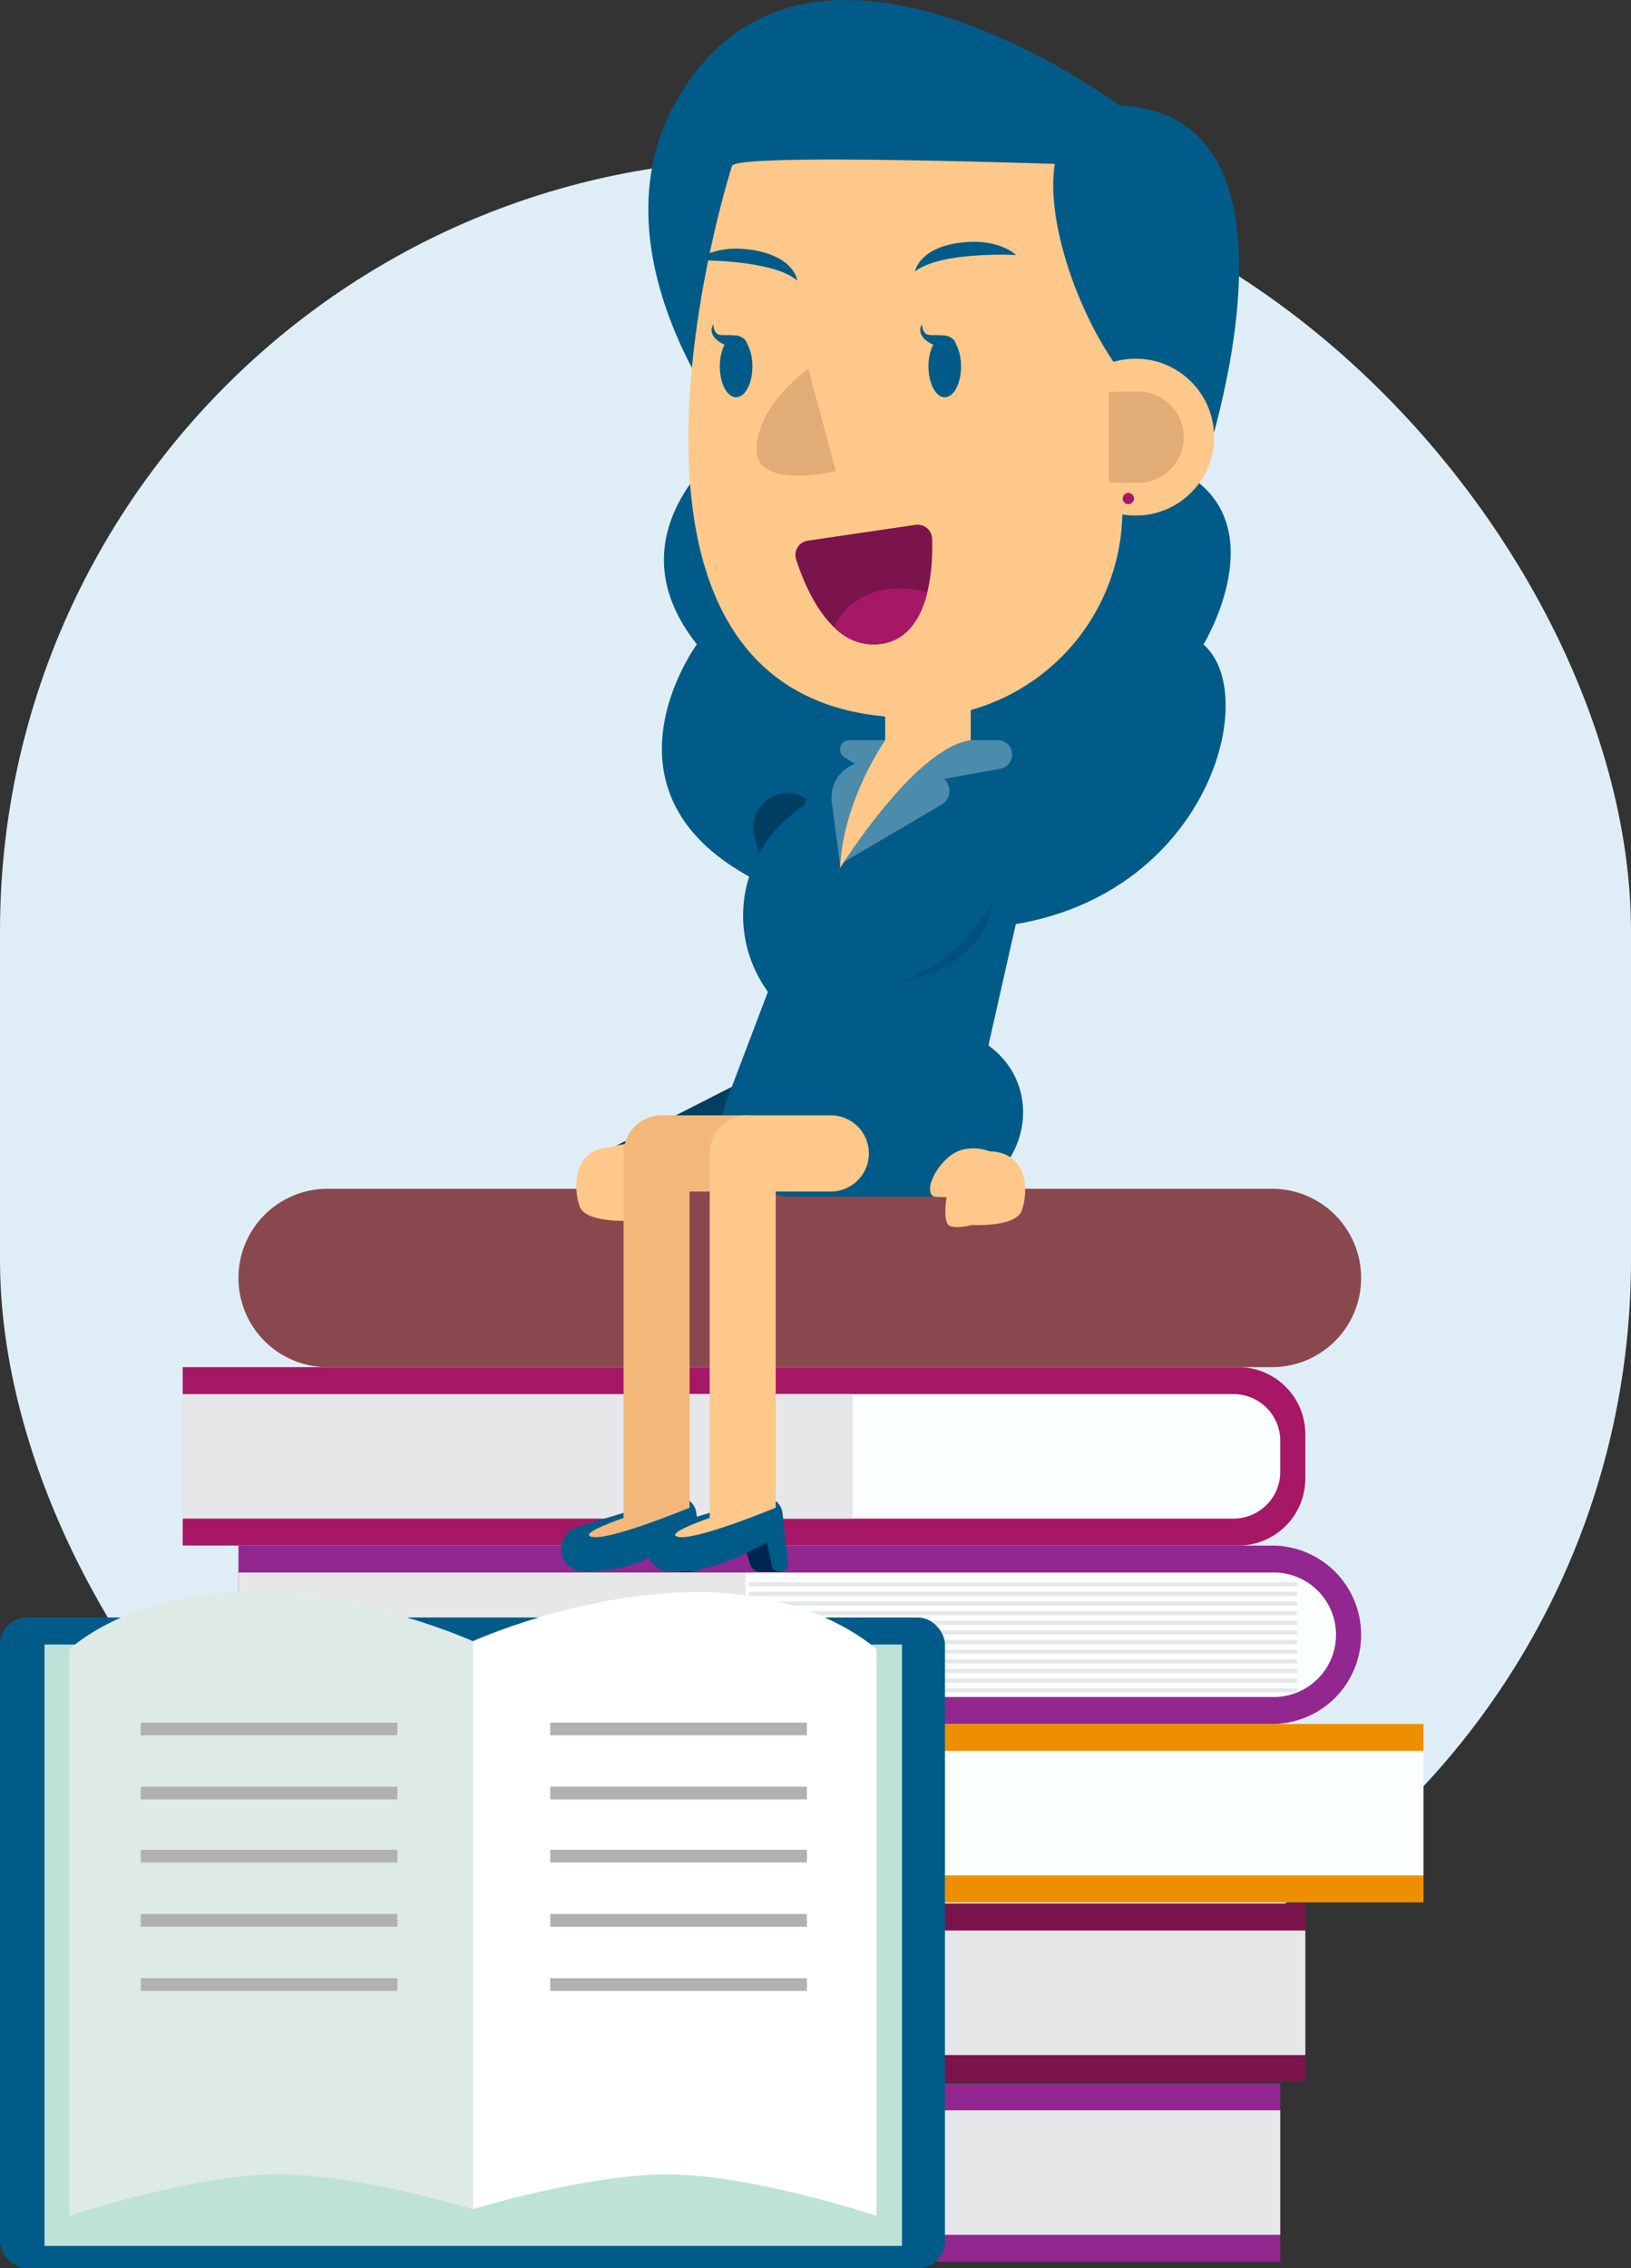 <svg xmlns="http://www.w3.org/2000/svg" id="eab64448-4a6b-47ef-9c9c-9acd11d327f8" data-name="Calque 1" viewBox="0 0 338 470"><rect x="0" y="0" width="338" height="470" fill="#333333" stroke="none"/><title>perso-livres</title><rect id="e7b060a9-f4f9-460c-b83c-631f5d8c8827" data-name="Rectangle 49" y="32.999" width="338" height="388" rx="160" fill="#dfeef6"></rect><g id="b27f8ac3-6036-415b-826c-d45866faf842" data-name="Groupe 465"><g id="a1d06957-ffa8-4a27-82d7-a3f8104a0774" data-name="Groupe 444"><g id="b0c67fd1-f31d-4be4-8388-808c22c877c0" data-name="Groupe 438"><path id="f82bf168-3e85-4214-953d-de567a5e3ff3" data-name="Rectangle 18465" d="M-106.453,223.073H112.312v36.966H-106.453a13.886,13.886,0,0,1-13.887-13.886V236.96a13.886,13.886,0,0,1,13.887-13.887Z" transform="translate(153 208.627)" fill="#92278f"></path><path id="b715d625-7d9d-4ff7-ac0f-57aaa56603cc" data-name="Rectangle 18466" d="M-105.449,228.657H7.881v25.8h-113.33a9.691,9.691,0,0,1-9.692-9.691v-6.416a9.692,9.692,0,0,1,9.692-9.692Z" transform="translate(153 208.627)" fill="#fbffff"></path><rect id="b090de29-f2cb-4c38-89e1-6212e694592d" data-name="Rectangle 18467" x="160.209" y="437.283" width="105.103" height="25.8" fill="#e6e7e8"></rect></g><g id="b0017d21-040b-4705-be1a-cd32e2991d89" data-name="Groupe 439"><path id="aa03879a-c9dc-40a1-b93d-2aa4a5aeb935" data-name="Trac&#xE9; 565" d="M-103.583,148.6H110.638a18.456,18.456,0,0,0,18.431-18.482v0h0a18.457,18.457,0,0,0-18.429-18.483H-103.583Z" transform="translate(153 208.627)" fill="#92278f"></path><path id="a9f8cce2-c119-4570-96c1-eb6bcf964964" data-name="Trac&#xE9; 566" d="M.848,143.012H110.971a12.9,12.9,0,0,0,12.9-12.9h0a12.9,12.9,0,0,0-12.9-12.9H.848Z" transform="translate(153 208.627)" fill="#fbffff"></path><rect id="e1d6ddc5-f341-42ff-b44b-1d649f4e1d9e" data-name="Rectangle 18468" x="49.417" y="325.84" width="105.104" height="25.8" fill="#e6e7e8"></rect><rect id="a7cb4b65-a994-4afa-9734-a53e802258e9" data-name="Rectangle 18469" x="155.194" y="327.851" width="113.588" height="0.856" fill="#e6e7e8"></rect><rect id="a56b9c6d-f354-42ed-80e3-4e9d53e2bfa8" data-name="Rectangle 18470" x="155.194" y="329.847" width="113.588" height="0.856" fill="#e6e7e8"></rect><rect id="eafa40bd-7d2f-498f-84aa-b9d4e134a127" data-name="Rectangle 18471" x="155.194" y="331.844" width="113.588" height="0.856" fill="#e6e7e8"></rect><rect id="b64c0f4f-304d-459a-b759-99ae01fe4d31" data-name="Rectangle 18472" x="155.194" y="333.84" width="113.588" height="0.856" fill="#e6e7e8"></rect><rect id="a6077a38-5a44-47e1-9b70-3c264700ecf8" data-name="Rectangle 18473" x="155.194" y="335.837" width="113.588" height="0.856" fill="#e6e7e8"></rect><rect id="ac6005c3-311b-46d1-b746-ab0a38b8272f" data-name="Rectangle 18474" x="155.194" y="337.833" width="113.588" height="0.856" fill="#e6e7e8"></rect><rect id="e3c8af60-12d7-4ed2-9ac7-6206a4e65fe5" data-name="Rectangle 18475" x="155.194" y="339.83" width="113.588" height="0.856" fill="#e6e7e8"></rect><rect id="b605ff0e-3bc6-4f82-9c68-af2a6479a845" data-name="Rectangle 18476" x="155.194" y="341.826" width="113.588" height="0.856" fill="#e6e7e8"></rect><rect id="ef48aefc-35eb-4f23-a14d-d32042fe8d9b" data-name="Rectangle 18477" x="155.194" y="343.823" width="113.588" height="0.856" fill="#e6e7e8"></rect><rect id="a14a294e-916f-4982-805a-e71706159ee1" data-name="Rectangle 18478" x="155.194" y="345.819" width="113.588" height="0.856" fill="#e6e7e8"></rect><rect id="aa12f919-84af-460d-bdeb-e6d17a1a719a" data-name="Rectangle 18479" x="155.194" y="347.816" width="113.588" height="0.856" fill="#e6e7e8"></rect><rect id="a0e11ece-b126-4193-86a9-39ff9f480d72" data-name="Rectangle 18480" x="155.194" y="349.812" width="113.588" height="0.856" fill="#e6e7e8"></rect></g><g id="ab12c66e-66b7-4786-b584-298998ccf239" data-name="Groupe 440"><path id="ba858118-72d7-49fc-970b-c97d603cfcd7" data-name="Rectangle 18481" d="M103.624,111.63H-115.141V74.663H103.624A13.887,13.887,0,0,1,117.511,88.55v9.193a13.886,13.886,0,0,1-13.887,13.887Z" transform="translate(153 208.627)" fill="#a61866"></path><path id="bafd74a7-4220-47e4-a81d-ada228f83ac2" data-name="Rectangle 18482" d="M102.621,106.046H-10.709v-25.8h113.33a9.692,9.692,0,0,1,9.692,9.692v6.416a9.692,9.692,0,0,1-9.692,9.692Z" transform="translate(153 208.627)" fill="#fbffff"></path><rect id="bbc2b4b3-8c26-4911-adbe-3e705cdc1ab7" data-name="Rectangle 18483" x="37.859" y="288.873" width="138.854" height="25.8" fill="#e6e7e8"></rect></g><g id="fa74e8b9-1a3e-479b-a1ac-57bd2ab7cf20" data-name="Groupe 441"><path id="b07b29eb-a5e3-4a4f-9e3f-e9384801fb96" data-name="Trac&#xE9; 567" d="M-85.153,74.662H110.639a18.454,18.454,0,0,0,18.431-18.48h0A18.457,18.457,0,0,0,110.64,37.7H-85.153a18.456,18.456,0,0,0-18.429,18.483v0h0A18.455,18.455,0,0,0-85.153,74.662Z" transform="translate(153 208.627)" fill="#89484e"></path></g><g id="e433a44e-bc0e-4adc-8e14-f9283e904e3a" data-name="Groupe 442"><path id="bdd8a188-9762-4d85-95b6-89a8fe457dca" data-name="Trac&#xE9; 568" d="M117.51,185.817H-96.712A18.456,18.456,0,0,0-115.141,204.3h0a18.457,18.457,0,0,0,18.428,18.485H117.51Z" transform="translate(153 208.627)" fill="#7b134c"></path><path id="aa0917e6-9f5f-40cb-9924-a25ec11465cc" data-name="Trac&#xE9; 569" d="M13.079,191.4H-97.043a12.9,12.9,0,0,0-12.9,12.9h0a12.9,12.9,0,0,0,12.9,12.9H13.079Z" transform="translate(153 208.627)" fill="#fbffff"></path><rect id="aae6b227-713c-4ca1-b6ad-268f903ed364" data-name="Rectangle 18484" x="131.657" y="400.027" width="138.854" height="25.8" fill="#e6e7e8"></rect></g><g id="a13fe2a4-8bf3-4ad0-a344-08b4623667df" data-name="Groupe 443"><path id="b25bedf9-5f87-4738-b102-7c5bf827169d" data-name="Trac&#xE9; 570" d="M142,148.6H-72.222a18.458,18.458,0,0,0-18.43,18.484h0a18.457,18.457,0,0,0,18.43,18.484H142Z" transform="translate(153 208.627)" fill="#ee8f00"></path><path id="e42155cc-a3ab-4318-bd9a-1e4344605b73" data-name="Trac&#xE9; 571" d="M-32.127,148.6H-52.915a18.482,18.482,0,0,0-18.467,18.5A18.481,18.481,0,0,0-52.915,185.56h20.788a18.481,18.481,0,0,1-18.5-18.466,18.482,18.482,0,0,1,18.467-18.5Z" transform="translate(153 208.627)" fill="#ffd020"></path><path id="ad21fcd3-5823-43ff-859e-a4f8ee11fa48" data-name="Trac&#xE9; 572" d="M142,154.18H31.876a12.9,12.9,0,0,0-12.9,12.9h0a12.9,12.9,0,0,0,12.9,12.9H142Z" transform="translate(153 208.627)" fill="#fbffff"></path></g></g><g id="a1bd55cb-7c86-4074-9c76-04274c0bb518" data-name="Groupe 445"><rect id="ed52f182-4c52-4db3-aad2-b150e5b245b7" data-name="Rectangle 18485" y="335.164" width="195.826" height="134.836" rx="5.573" fill="#005b89"></rect><rect id="fb3d7e33-1187-439b-b755-e48ebf9cfab6" data-name="Rectangle 18486" x="9.231" y="340.768" width="177.694" height="124.616" fill="#bee2d8"></rect><path id="b889b34f-18d9-4eca-9f83-c9ffaaf3e69e" data-name="Trac&#xE9; 573" d="M-55.087,249.175V131.483s22.417-10.22,46.813-10.22S28.648,133.13,28.648,133.13V250.494S2.6,241.922-14.538,241.922-55.087,249.175-55.087,249.175Z" transform="translate(153 208.627)" fill="#fff"></path><path id="b65a9443-c2d0-4b23-828d-d020f160ea4f" data-name="Trac&#xE9; 574" d="M-54.923,249.175V131.483s-22.417-10.22-46.813-10.22S-138.66,133.13-138.66,133.13V250.494s26.045-8.572,43.188-8.572S-54.923,249.175-54.923,249.175Z" transform="translate(153 208.627)" fill="#deeae6"></path></g><g id="bfef9d78-561f-4f01-9a8f-872b0e910370" data-name="Groupe 464"><path id="f204715e-40c7-4bef-b5bf-2084ee5a7695" data-name="Trac&#xE9; 575" d="M79.039-186.762s-57.251-42.611-86.325-8.861,6.828,77.576,6.828,77.576-27.3,18.767-8.126,42.933c0,0-30.813,41.861,34.6,56.556S111.069-62.439,96.4-75.078c0,0,13.323-21.859-.958-33.506C95.436-108.584,122.56-184.842,79.039-186.762Z" transform="translate(153 208.627)" fill="#005b89"></path><g id="e327ca33-02da-4e10-84e2-7d31050e5589" data-name="Groupe 448"><path id="abc140d0-c039-47b2-ad0c-ac62373ad5ae" data-name="Trac&#xE9; 576" d="M-26.941,29.615,13.814,8.851,3.306-35.607a7.064,7.064,0,0,1,5.25-8.5,6.914,6.914,0,0,1,1.088-.169h0A7.064,7.064,0,0,1,17.071-38.8L28.066,9.511a8.709,8.709,0,0,1-4.324,9.582l-43.8,23.868a7.066,7.066,0,0,1-9.585-2.821,7.236,7.236,0,0,1-.46-1.034l-.3-.848A7.067,7.067,0,0,1-26.941,29.615Z" transform="translate(153 208.627)" fill="#003f62"></path><g id="a31474b0-c83b-4b96-acf4-2360e1bdc4ef" data-name="Groupe 447"><g id="fa1d329d-6ee7-42be-8519-f9dd702b1c63" data-name="Groupe 446"><path id="e116e082-7bc6-4a07-b924-1333b0b2935b" data-name="Trac&#xE9; 577" d="M-26.191,29.057s4.864-2.08,8.7,1.394,4.608,7.964,2.4,8.043l-2.2.08s.93,5.356-.736,5.975-4.365-.214-4.365-.214-9.115.5-10.435-2.881S-34.68,29.327-26.191,29.057Z" transform="translate(153 208.627)" fill="#fec88a"></path></g></g></g><g id="ad45d7d8-8fa9-4d80-b247-eab07e03dcbc" data-name="Groupe 454"><g id="b4882e6f-612b-4073-9c56-853e638747b5" data-name="Groupe 449"><path id="bff4d28f-2ff2-4a3a-88c0-069ae7cfae28" data-name="Trac&#xE9; 578" d="M15.5-49.689l-1.815,8.013h0A26.793,26.793,0,0,0,5.012-4.792q.218.349.444.693l.672,1.013L-2.4,19.366a14.738,14.738,0,0,0,13.78,19.975H41.652c16.467,0,23.663-20.821,10.693-30.966q-.251-.2-.507-.39l12.3-54.517a7.16,7.16,0,0,0-5.41-8.56,7.117,7.117,0,0,0-1.574-.175H22.486A7.159,7.159,0,0,0,15.5-49.689Z" transform="translate(153 208.627)" fill="#005b89"></path></g><path id="fc2a06f0-3b81-4ea7-9463-2a5c65bd3dcf" data-name="Trac&#xE9; 579" d="M30.557-4.634s20.326-1.479,22.3-17.74C52.854-22.373,45.873-7.345,30.557-4.634Z" transform="translate(153 208.627)" opacity="0.1" style="isolation:isolate"></path><g id="b1f24ff2-9d89-4cb5-b9be-2cc902e4fb34" data-name="Groupe 451"><g id="e9dfd85d-da0b-44e4-8657-3743ffa32426" data-name="Groupe 450"><path id="b2dbd7cc-da22-473e-be47-5b60aadc0210" data-name="Trac&#xE9; 580" d="M-9.22,117.074h-4.045a2.239,2.239,0,0,1-2.146-1.6l-1.837-6.148,5.751-.582Z" transform="translate(153 208.627)" fill="#012551"></path><path id="a0135f6e-033f-4157-a880-050858a80499" data-name="Trac&#xE9; 581" d="M-8.69,104.9-7.5,115.155a1.724,1.724,0,0,1-1.516,1.909,1.6,1.6,0,0,1-.2.011h0a1.721,1.721,0,0,1-1.682-1.351l-1.033-4.672-5.309,2.607a33.33,33.33,0,0,1-14.7,3.413h0a4.77,4.77,0,0,1-4.769-4.77h0a4.77,4.77,0,0,1,3.389-4.565l19.833-5.994a3.739,3.739,0,0,1,4.661,2.5A3.657,3.657,0,0,1-8.69,104.9Z" transform="translate(153 208.627)" fill="#005b89"></path><path id="e147ba4e-0be2-4200-8308-ea9248f39931" data-name="Trac&#xE9; 582" d="M-10.086,103.772s-17.33,7.214-20.507,5.983,17.356-7.281,17.356-7.281S-10.456,101.557-10.086,103.772Z" transform="translate(153 208.627)" fill="#f4b77a"></path></g><path id="bbd53b22-fe8f-4ddb-b522-84d7724659ab" data-name="Trac&#xE9; 583" d="M1.312,38.277h-11.4v65.5l-13.692,2.906v-76.3a7.9,7.9,0,0,1,7.9-7.9H1.312a7.9,7.9,0,0,1,7.9,7.9h0A7.9,7.9,0,0,1,1.312,38.277Z" transform="translate(153 208.627)" fill="#f4b77a"></path></g><g id="bacb2d61-3a2c-4dc3-b32a-52284d5a5cc9" data-name="Groupe 453"><g id="a8a54459-e6b1-454c-a31f-3a8b3a9565b2" data-name="Groupe 452"><path id="ac6e9c35-f792-4e85-8868-f6a3beb261a2" data-name="Trac&#xE9; 584" d="M8.63,117.074H4.58a2.237,2.237,0,0,1-2.144-1.6L.6,109.326l5.751-.582Z" transform="translate(153 208.627)" fill="#012551"></path><path id="ba90bb99-fa4f-4455-ac82-be97c80cd2e9" data-name="Trac&#xE9; 585" d="M9.16,104.9l1.181,10.258a1.722,1.722,0,0,1-1.514,1.909,1.631,1.631,0,0,1-.2.011h0a1.722,1.722,0,0,1-1.682-1.351l-1.033-4.672L.605,113.658a33.33,33.33,0,0,1-14.7,3.413h0a4.77,4.77,0,0,1-4.769-4.77h0a4.77,4.77,0,0,1,3.389-4.565l19.833-5.994a3.739,3.739,0,0,1,4.8,3.154Z" transform="translate(153 208.627)" fill="#005b89"></path><path id="b648f92a-91a1-4147-a691-0718881f1aa7" data-name="Trac&#xE9; 586" d="M7.763,103.772s-17.33,7.214-20.507,5.983,17.358-7.281,17.358-7.281S7.393,101.557,7.763,103.772Z" transform="translate(153 208.627)" fill="#fec88a"></path></g><path id="ffacd64f-668b-4e90-8f8a-fe9ac47bfc21" data-name="Trac&#xE9; 587" d="M19.161,38.277H7.761v65.5l-13.692,2.906v-76.3a7.9,7.9,0,0,1,7.9-7.9H19.161a7.9,7.9,0,0,1,7.9,7.9h0A7.9,7.9,0,0,1,19.161,38.277Z" transform="translate(153 208.627)" fill="#fec88a"></path></g></g><g id="e08debbe-ccbf-4704-b673-0a7057a42cfe" data-name="Groupe 456"><rect id="edc94288-2a07-4607-b37f-dd2f97ea9cd6" data-name="Rectangle 18487" x="183.437" y="131.198" width="17.735" height="27.064" fill="#fec88a"></rect><g id="e0774451-1dd3-4071-a6f2-d2ea4299be93" data-name="Groupe 455"><path id="a05b020f-f99e-451e-b93c-25e229d0402e" data-name="Trac&#xE9; 588" d="M48.172-55.265h5.592a2.991,2.991,0,0,1,2.989,2.994A2.992,2.992,0,0,1,54.3-49.329l-11.65,2.106a3.343,3.343,0,0,1,.224,4.722,3.336,3.336,0,0,1-.78.634L21.9-30.016C25.263-35.133,38.3-54.05,48.172-55.265Z" transform="translate(153 208.627)" fill="#4b8bac"></path><path id="fc49b70b-d8b2-417a-96b6-88dc12512fdd" data-name="Trac&#xE9; 589" d="M24.175-50.333l-2.2-1.394a1.917,1.917,0,0,1-.6-2.644A1.914,1.914,0,0,1,23-55.266H30.47s-8.407,11.748-9.338,25.7l-.052.029L19.37-42.391A7.417,7.417,0,0,1,24.175-50.333Z" transform="translate(153 208.627)" fill="#4b8bac"></path></g><path id="f9a74bf0-387a-4fe9-b61d-9197c81b0305" data-name="Trac&#xE9; 590" d="M30.467-55.265s-8.746,12.212-9.39,26.527c0,0,15.677-25.12,27.1-26.527Z" transform="translate(153 208.627)" fill="#fec88a"></path></g><g id="b57f09c3-5ab7-4d52-af18-3f27e7dbddb2" data-name="Groupe 461"><path id="a5b72cd7-a8d0-4543-bd16-526476d6c8a9" data-name="Trac&#xE9; 591" d="M36.408-59.9h.7A43.068,43.068,0,0,0,79.6-103.056V-174.19s-80.922-3.091-80.922,0C-1.326-174.19-37.955-59.9,36.408-59.9Z" transform="translate(153 208.627)" fill="#fec88a"></path><path id="f8e015ec-5c0b-4e3e-bfb0-0dfa352cb916" data-name="Trac&#xE9; 592" d="M86.438-123.958s25.118-48.017-4.432-58.727S67.231-138.732,86.438-123.958Z" transform="translate(153 208.627)" fill="#005b89"></path><path id="ba169d0d-6f05-4451-b137-7ded545bc357" data-name="Trac&#xE9; 593" d="M36.622-152.379s.7-4.72,8.99-5.91,11.958,2.5,11.958,2.5S41.994-156.613,36.622-152.379Z" transform="translate(153 208.627)" fill="#005b89"></path><path id="a2b2e12e-3d61-4a03-bce9-07581a18f967" data-name="Trac&#xE9; 594" d="M12.224-150.5s-.524-4.742-8.763-6.24-12.043,2.056-12.043,2.056S7.013-154.93,12.224-150.5Z" transform="translate(153 208.627)" fill="#005b89"></path><path id="b576a1c5-8612-4b7f-83c8-851b0c7e6b6b" data-name="Trac&#xE9; 595" d="M14.5-132.173S4.339-125.25,3.784-116.015s16.437,4.987,16.437,4.987Z" transform="translate(153 208.627)" fill="#e2ac76"></path><g id="a11e87ec-38f0-4408-8d48-1456cfef5794" data-name="Groupe 457"><path id="b6e51d52-a6e0-48ce-a4a3-f622dcd6b0c2" data-name="Trac&#xE9; 596" d="M36.727-99.869l-22.32,3.276a3,3,0,0,0-2.538,3.4,3.064,3.064,0,0,0,.112.482c2.011,6.24,7.347,18.81,17.407,17.543,10.169-1.28,10.97-15.261,10.779-21.818A3,3,0,0,0,37.085-99.9,3.051,3.051,0,0,0,36.727-99.869Z" transform="translate(153 208.627)" fill="#7b134c"></path><path id="b574d4c0-49c2-487a-8cbf-11c68522b6e8" data-name="Trac&#xE9; 597" d="M33.535-86.718a17.436,17.436,0,0,1,5.612.91c-1.282,5.178-4.036,9.92-9.758,10.64a11.36,11.36,0,0,1-9.469-3.418C21.557-83.272,27.03-86.718,33.535-86.718Z" transform="translate(153 208.627)" fill="#a61866"></path></g><g id="e007e57c-b8c6-486a-b629-1ba0606492d7" data-name="Groupe 458"><circle id="ba7224fb-22a6-4619-8aaa-cad75c0af695" data-name="Ellipse 92" cx="235.354" cy="90.58" r="16.252" fill="#fec88a"></circle><path id="b7eb7afb-62ca-4970-a883-d4df20891fbc" data-name="Trac&#xE9; 598" d="M82.848-127.509a9.462,9.462,0,0,1,9.455,9.47,9.463,9.463,0,0,1-9.455,9.455c-.465,0-5.657-.044-6.1-.11v-18.7C77.191-127.464,82.384-127.509,82.848-127.509Z" transform="translate(153 208.627)" fill="#e2ac76"></path><path id="ba274bbb-d06e-407c-9d37-8a957190f6b5" data-name="Trac&#xE9; 599" d="M82-105.321a1.166,1.166,0,0,1-1.165,1.165,1.166,1.166,0,0,1-1.165-1.165,1.165,1.165,0,0,1,1.165-1.165h0A1.165,1.165,0,0,1,82-105.321Z" transform="translate(153 208.627)" fill="#a61866"></path></g><g id="b3523ac1-743d-4219-84c3-d72e6c5ae2e8" data-name="Groupe 459"><path id="ae67a75d-6353-469e-868e-85f236ba3daf" data-name="Trac&#xE9; 600" d="M39.411-132.691c0,3.529,1.511,6.388,3.375,6.388s3.377-2.859,3.377-6.388-1.511-6.39-3.377-6.39S39.411-136.22,39.411-132.691Z" transform="translate(153 208.627)" fill="#005b89"></path><path id="f0c53f0b-5b4a-49a5-bdbb-199c46462626" data-name="Trac&#xE9; 601" d="M45.113-137.316s-.2-1.468-2.327-1.764-3.293.184-4.048-.5a2.369,2.369,0,0,1-.616-1.851s-1.537,1.783,1.288,3.7A5.839,5.839,0,0,0,45.113-137.316Z" transform="translate(153 208.627)" fill="#005b89"></path></g><g id="b3c5cc04-cb2c-4d3e-9576-15c192299fc9" data-name="Groupe 460"><path id="be4ae536-239d-4b54-a352-caa02bacb699" data-name="Trac&#xE9; 602" d="M-3.828-132.691c0,3.529,1.511,6.388,3.375,6.388s3.377-2.859,3.377-6.388-1.511-6.39-3.377-6.39S-3.828-136.22-3.828-132.691Z" transform="translate(153 208.627)" fill="#005b89"></path><path id="be7b794e-6b2b-451d-852f-2ddd2adb8793" data-name="Trac&#xE9; 603" d="M1.869-137.316s-.2-1.468-2.327-1.764-3.293.184-4.048-.5a2.369,2.369,0,0,1-.616-1.851s-1.537,1.783,1.288,3.7A5.839,5.839,0,0,0,1.869-137.316Z" transform="translate(153 208.627)" fill="#005b89"></path></g></g><g id="b7f388a5-0e82-4289-8b61-4564dfba3baf" data-name="Groupe 463"><g id="b4db0b72-21e6-426a-a700-579feb976afd" data-name="Groupe 462"><path id="ed0cc8d1-c9b7-4170-ada8-a518d2dcd953" data-name="Trac&#xE9; 604" d="M52.06,29.933s-4.864-2.08-8.7,1.395-4.607,7.963-2.4,8.043l2.2.079s-.93,5.356.736,5.975,4.366-.213,4.366-.213,9.114.5,10.435-2.882S60.549,30.2,52.06,29.933Z" transform="translate(153 208.627)" fill="#fec88a"></path></g></g></g><rect id="b63a0070-325d-44b1-8107-1ec6426dcfc7" data-name="Rectangle 18488" x="114.026" y="356.937" width="53.192" height="2.638" fill="#b0b2b1"></rect><rect id="e3dc01b5-02ef-4006-a6b6-5f7ad6911c1e" data-name="Rectangle 18489" x="114.026" y="370.215" width="53.192" height="2.638" fill="#b0b2b1"></rect><rect id="b863aa73-4658-407a-bd75-eb35896dcbe7" data-name="Rectangle 18490" x="114.026" y="383.287" width="53.192" height="2.638" fill="#b0b2b1"></rect><rect id="a2f67832-669f-46cd-b63f-e1d765387753" data-name="Rectangle 18491" x="114.026" y="396.597" width="53.192" height="2.638" fill="#b0b2b1"></rect><rect id="e3f0f094-a344-4044-962e-fec99ac2dd44" data-name="Rectangle 18492" x="114.026" y="409.907" width="53.192" height="2.638" fill="#b0b2b1"></rect><rect id="b23f8913-1a6e-4dc2-a149-7d61f026d1ec" data-name="Rectangle 18493" x="29.158" y="356.937" width="53.192" height="2.638" fill="#b0b2b1"></rect><rect id="f4ebcab6-b732-476d-b33a-120a9814b025" data-name="Rectangle 18494" x="29.158" y="370.215" width="53.192" height="2.638" fill="#b0b2b1"></rect><rect id="b810c30b-7d72-4c63-839b-c8e26ec0199a" data-name="Rectangle 18495" x="29.158" y="383.287" width="53.192" height="2.638" fill="#b0b2b1"></rect><rect id="b4b43486-45b1-43ad-93ac-ea55a125e097" data-name="Rectangle 18496" x="29.158" y="396.597" width="53.192" height="2.638" fill="#b0b2b1"></rect><rect id="b4d3642a-c831-459d-845b-811fe5955ceb" data-name="Rectangle 18497" x="29.158" y="409.907" width="53.192" height="2.638" fill="#b0b2b1"></rect></g></svg>